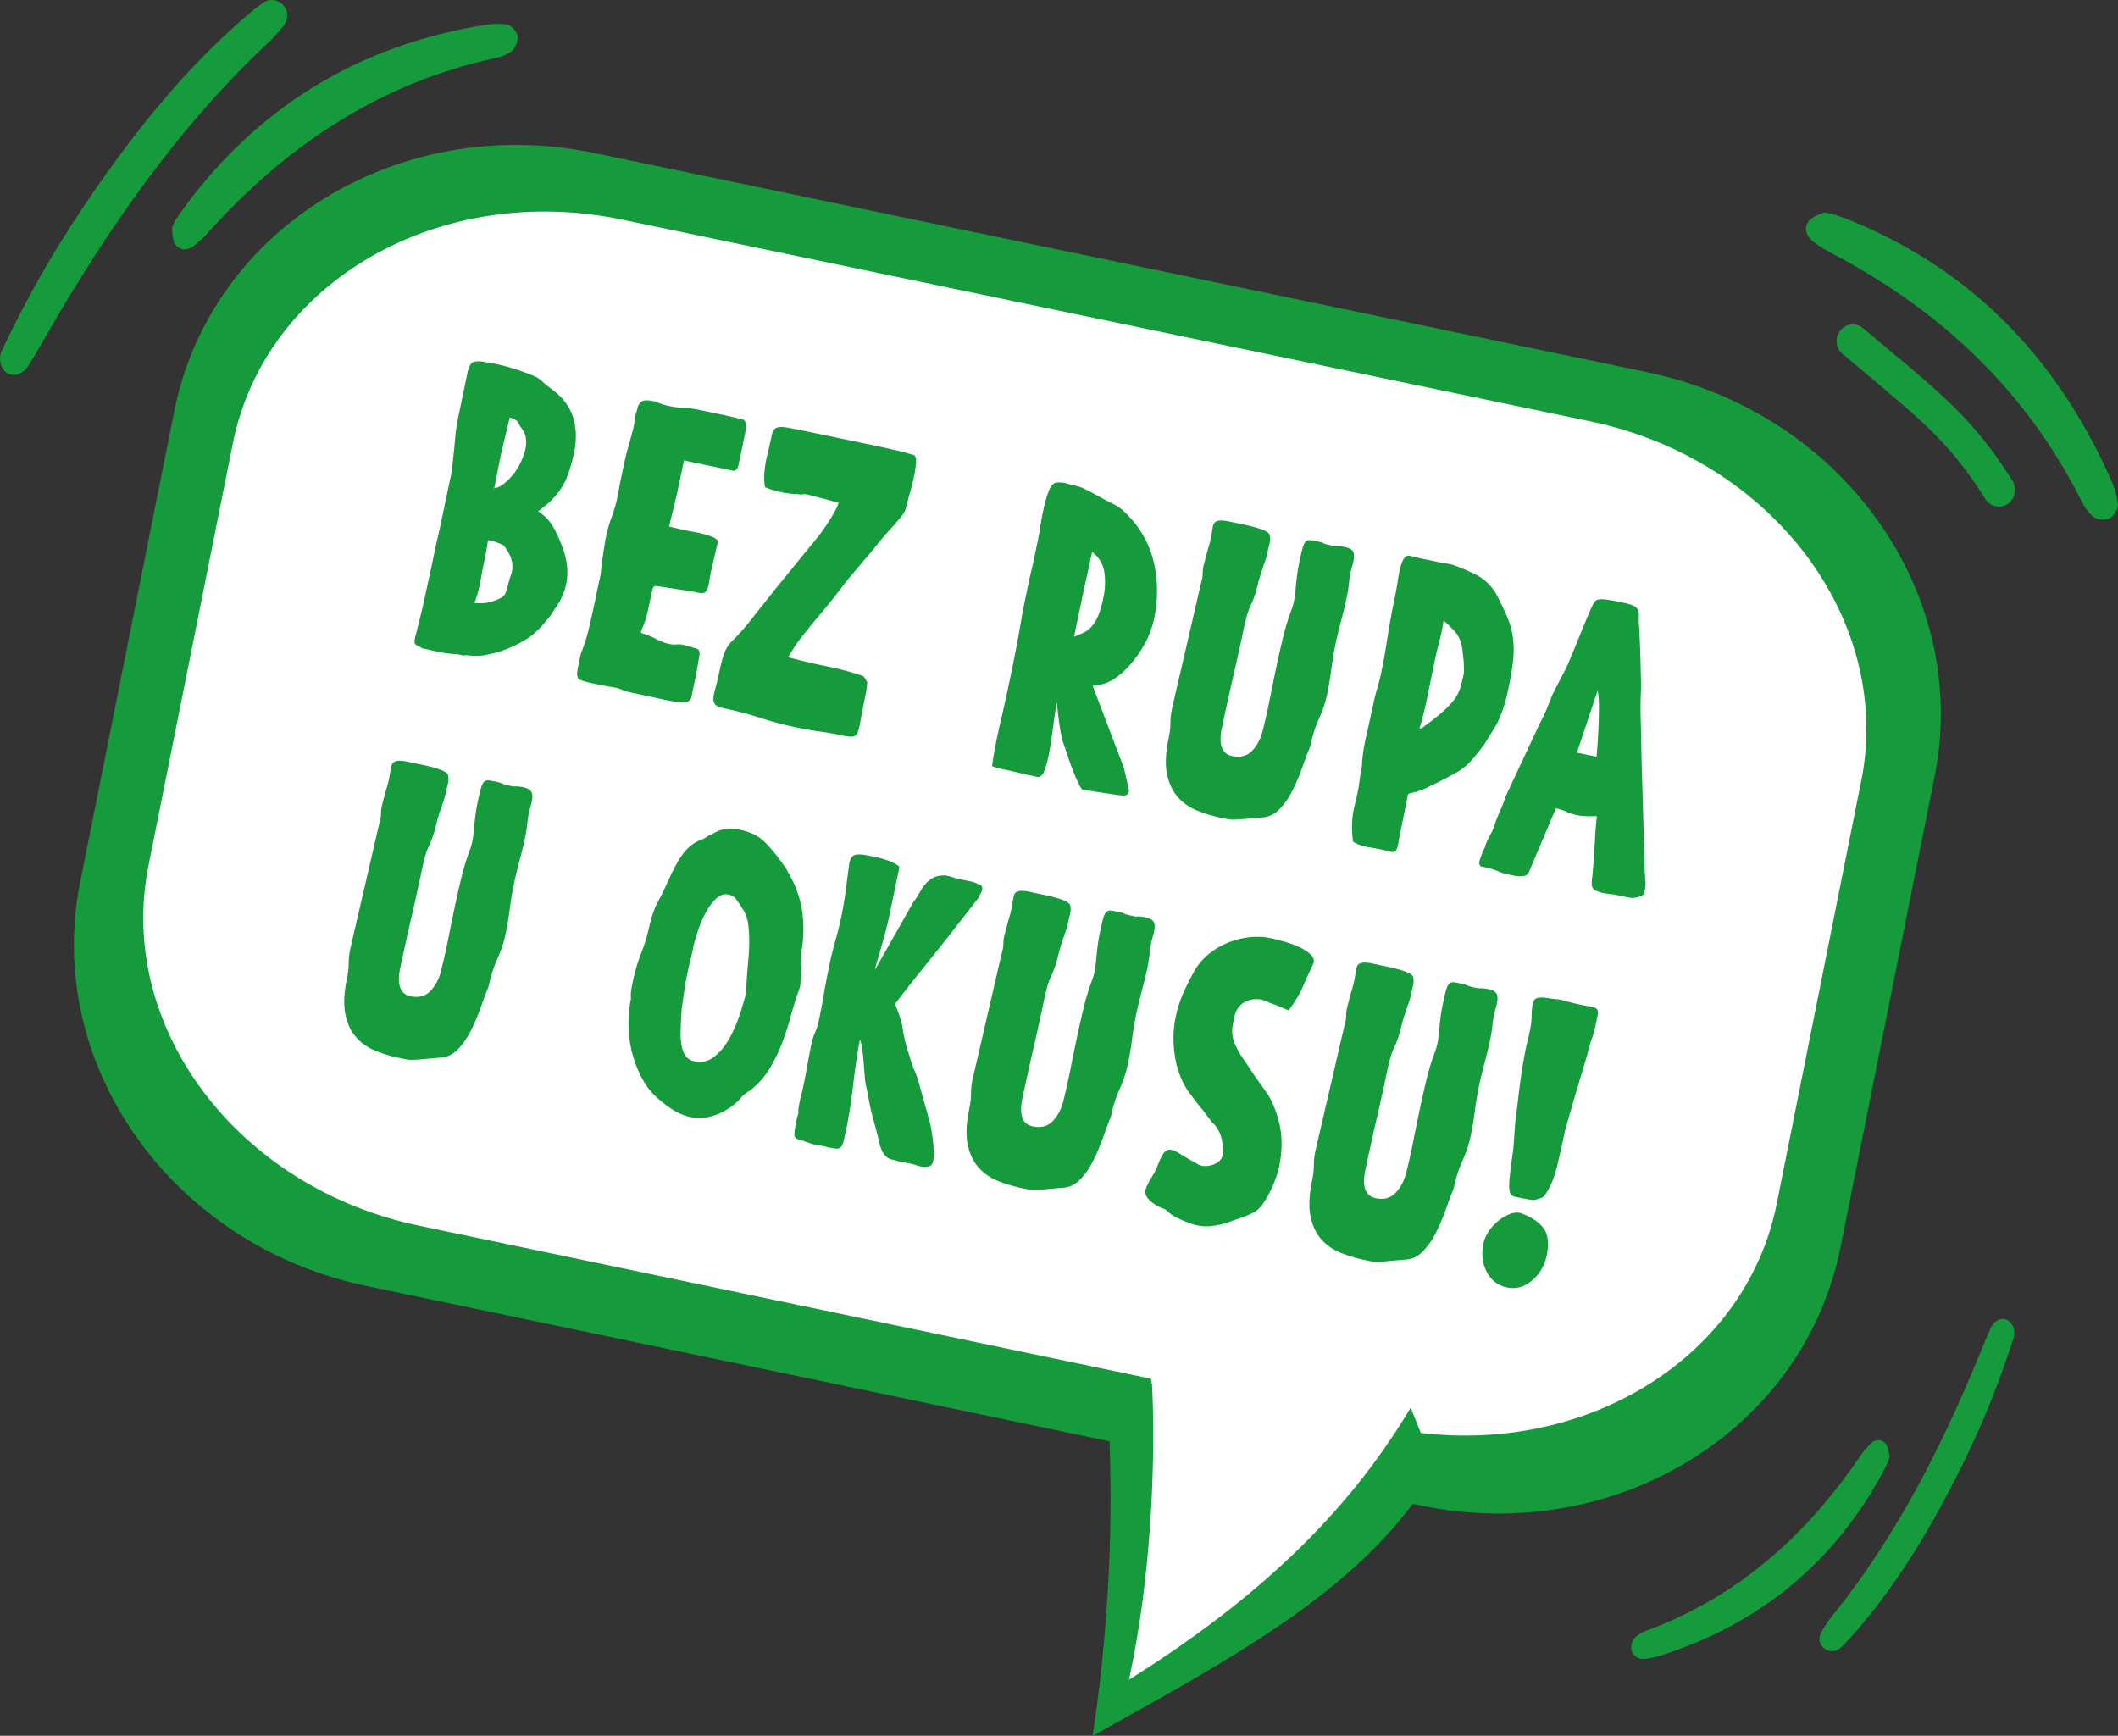 <svg xmlns="http://www.w3.org/2000/svg" id="Layer_2" data-name="Layer 2" viewBox="0 0 364.03 298.32"><rect x="0" y="0" width="364.03" height="298.32" fill="#333333" stroke="none"/><defs><style>.cls-1{fill:#159b3b;stroke-width:0}</style></defs><g id="Layer_1-2" data-name="Layer 1"><path d="M192.41 291.57c2.26-18.28 2.32-33.8 1.93-44.01l-.11-2.86-130.38-27.25c-31.53-6.51-52.39-35.72-46.49-65.12l16.18-80.97c4.97-24.79 28.15-42.79 55.12-42.79 4.21 0 8.47.44 12.66 1.3l181.09 37.7c31.52 6.51 52.37 35.73 46.48 65.13l-16.18 80.96c-4.97 24.8-28.15 42.8-55.13 42.8-4.21 0-8.47-.44-12.65-1.3l-3.65-.75-1.39 1.85c-10.73 14.23-27 23.91-47.48 35.31Z" style="fill:#fff;stroke-width:0"/><path d="m283.17 63.98-181.1-37.7c-33.53-6.93-65.82 12.93-72.11 44.36l-16.18 80.97c-6.3 31.42 15.79 62.5 49.33 69.43l127.58 26.67c.44 11.46.29 29-2.74 49.6l-.15 1.01.88-.48c23.24-12.87 42.05-23.33 54.15-39.38l1.39.29c33.54 6.92 65.82-12.94 72.11-44.36l16.18-80.96C338.8 102 316.71 70.92 283.18 64Zm36.71 70.31-14.5 72.58c-5.22 26.08-31.96 42.87-61.18 39.4l-1.01-2.52-.73-1.82-.52.85c-10.59 17.48-25.83 32.08-47.89 45.9 3.78-17.38 4.55-37 4-49.75l-.06-1.26-.1.12c-.02-.28-.02-.56-.04-.83l-125.7-26.28c-31.31-6.46-52.18-34.18-46.63-61.9l14.5-72.58c5.55-27.72 35.43-44.96 66.74-38.49L273.24 72.4c31.32 6.47 52.2 34.17 46.65 61.9ZM344.77 226.76c-.94-.28-2.04.27-2.6 1.43-.65 1.44-1.25 2.91-1.85 4.38-6.63 16.19-14.48 31.65-25.47 45.23-.69.85-1.31 1.78-1.82 2.74-.46.89-.46 1.85.33 2.61.78.76 2.04.88 2.95.08.91-.82 1.75-1.77 2.57-2.71 6.85-7.86 12.27-16.72 17.04-26.05 3.97-7.74 7.4-15.74 10.25-24.81l.03-.2c.17-1.16-.49-2.39-1.43-2.69ZM323.55 253.14c.36-.69.71-1.4.94-1.86.15-.57.34-.91.26-1.19-.17-.72-.29-1.58-.74-2.07-.72-.75-1.73-.63-2.48.08-.77.73-1.45 1.61-2.07 2.52-9.3 13.6-21.05 23.91-36.32 29.57-.82.33-1.74.78-2.3 1.44-.4.5-.62 1.55-.39 2.16.2.6 1.06 1.31 1.65 1.32 1.19.01 2.42-.3 3.58-.67 16.52-5.31 29.29-15.55 37.88-31.28ZM46.11 7.32c.98-.92 1.9-1.92 2.69-3.01.69-1 .84-2.18.02-3.26-.81-1.05-2.35-1.42-3.55-.6-1.27.85-2.42 1.86-3.58 2.86-9.6 8.38-17.64 18.22-24.97 28.75C10.63 40.78 5.16 49.93.21 60.5c.19-.51.03-.16-.08.21-.4 1.38.2 2.99 1.29 3.52 1.12.52 2.52.05 3.4-1.29 1.04-1.62 2-3.31 2.97-5.01C18.47 39.36 30.55 21.92 46.11 7.32Z" class="cls-1"/><path d="M31.54 35.84c-.55.79-1.11 1.58-1.46 2.09-.26.68-.54 1.06-.51 1.39.08.92.09 2 .55 2.67.76 1.05 2.03 1.1 3.05.36 1.05-.76 2.02-1.71 2.9-2.71 13.53-14.94 29.5-25.42 49-29.63 1.06-.24 2.22-.64 3.02-1.35.59-.54 1-1.77.84-2.55-.15-.77-1.08-1.78-1.78-1.89-1.46-.23-2.98-.07-4.47.17-20.95 3.54-38.15 13.77-51.14 31.44ZM362.58 81.92c-9.44-21-24.33-36.01-45.29-44.34-.92-.34-1.86-.66-2.46-.86-.73-.09-1.21-.29-1.52-.12-.86.36-1.92.7-2.44 1.4-.8 1.13-.48 2.45.53 3.31 1.04.87 2.25 1.61 3.48 2.25 18.43 9.68 33.23 23.33 42.88 42.58.55 1.04 1.27 2.17 2.19 2.78.68.47 2.02.52 2.74.11.7-.4 1.43-1.68 1.33-2.46-.19-1.6-.77-3.17-1.44-4.65ZM326.29 61.5l-1.01-.84c-2.16-1.83-3.83-3.23-5.16-4.32-1.2-.96-2.93-.73-3.86.52-.94 1.25-.74 3.04.46 4.01 1.31 1.05 2.92 2.43 5.07 4.24l.99.84c8.23 6.95 12.77 10.79 18.47 19.85.33.51.77.88 1.29 1.09.8.33 1.74.25 2.54-.28 1.27-.88 1.63-2.66.81-3.97-6.18-9.8-11.23-14.08-19.59-21.15ZM72.08 111.12c-.53-.2-.8-.43-.83-.69-.03-.26.05-.73.23-1.42l.6-2.27c.06-.31.14-.63.22-.98.08-.35.18-.74.29-1.17l1.54-7.07c.14-.66.28-1.32.42-2 .14-.68.28-1.34.42-2 .33-1.39.65-2.81.95-4.25.3-1.44.6-2.86.89-4.26l.73-3.47c.12-.75.22-1.48.29-2.2.07-.71.15-1.45.24-2.21.05-.58.1-1.18.15-1.78.05-.6.12-1.22.22-1.84.13-.84.29-1.66.46-2.47.17-.81.34-1.63.51-2.46l1.01-4.85c.25-.86.55-1.36.88-1.49.33-.13.86-.17 1.58-.11.39.08.79.15 1.2.22.41.06.81.14 1.2.22 1.2.25 2.36.56 3.48.93s2.22.78 3.3 1.24c.29.15.57.34.83.55.26.21.51.44.74.67l2.04 1.59c2.61 2.23 3.68 5.28 3.19 9.15a25.87 25.87 0 0 1-1.12 4.49c-.35 1.11-.84 2.11-1.45 2.98-.61.88-1.33 1.68-2.18 2.42l-1.61 1.3c1.18.75 2.09 1.73 2.73 2.93.64 1.21 1.19 2.47 1.64 3.8.67 2.01.82 3.91.45 5.7a10.7 10.7 0 0 1-1.58 3.77c-.35.52-.62.92-.8 1.2-.18.28-.33.5-.44.66-.12.16-.2.27-.25.32-.05.06-.1.1-.15.14-1.23 1.61-2.54 2.82-3.92 3.63-1.38.8-2.8 1.44-4.23 1.92-.99.29-1.91.51-2.75.66-.84.14-1.87.13-3.09-.03-.26.08-.53.08-.79 0a4.8 4.8 0 0 0-1-.17c-1.16-.06-2.17-.19-3.02-.39-.85-.2-1.68-.39-2.5-.56-.19-.04-.34-.09-.42-.16-.09-.06-.18-.13-.29-.2Zm11.28-15.28c-.28 1.35-.54 2.69-.78 4.01a22.19 22.19 0 0 1-1.04 3.82h.97c.56.02 1.15-.04 1.78-.21a8.51 8.51 0 0 0 1.68-.64c.54-.25.89-.66 1.05-1.22.14-.47.27-.96.4-1.46.12-.5.28-.98.45-1.44.4-1.33.21-2.63-.58-3.88-.12-.21-.25-.42-.39-.63-.14-.21-.28-.38-.41-.5-.89-.41-1.54-.65-1.95-.72-.41-.06-.63-.12-.66-.17a45.368 45.368 0 0 1-.52 3.04Zm2.78-17.95-1.2 6.04c.5-.08.99-.29 1.47-.65.48-.35.93-.76 1.35-1.22.42-.46.8-.95 1.13-1.47.33-.52.59-1.04.78-1.55.29-.62.51-1.28.66-1.98.13-.61.14-1.24.03-1.88-.11-.64-.44-1.29-.99-1.95-.18-.49-.43-.84-.75-1.05-.32-.2-.66-.34-1.01-.42l-1.46 6.12ZM116.38 84.76 115 90.49l2.72.64c.39.08.91.18 1.58.3.66.12 1.31.26 1.95.44.63.18 1.16.38 1.58.6.42.22.6.49.53.8l-1.16 4.96c-.05.22-.11.59-.2 1.12-.09.53-.16.9-.2 1.12-.1.48-.23.83-.37 1.05-.15.22-.33.35-.54.4-.21.05-.46.04-.76-.02-.29-.06-.67-.14-1.14-.24l-6.13-.94c-.4-.04-.65.18-.75.67l-.23 1.11c-.2.96-.41 1.92-.63 2.88-.22.96-.51 1.83-.88 2.62-.08.21-.16.47-.22.77.99.3 1.87.65 2.64 1.06.76.41 1.53.7 2.31.86.43.09.82.11 1.17.07.35-.04.7-.02 1.05.05.19.04.38.09.55.15.17.06.35.11.55.15l.35.07c.26.1.5.17.71.22.21.04.38.11.5.21.12.09.2.25.24.46.04.21.01.52-.07.91-.03.13-.07.39-.13.76-.06.38-.1.63-.13.76-.05.26-.1.52-.13.76s-.07.5-.13.76l-.77 3.67c-.1.48-.34.78-.71.91-.37.13-.96.14-1.77.04s-1.86-.3-3.16-.59-2.92-.64-4.86-1.05c-.54-.11-1.02-.26-1.43-.44-.41-.18-.77-.3-1.08-.36-.35-.07-.69-.13-1.03-.18-.33-.05-.68-.11-1.03-.18l-1.98-.41c-1.01-.21-1.74-.42-2.18-.63-.44-.21-.55-.86-.32-1.95.02-.09.05-.26.11-.52.05-.26.11-.52.16-.79.05-.26.1-.5.15-.72.05-.22.07-.35.08-.39.59-1.47 1.06-2.96 1.42-4.46.35-1.5.69-3.01 1.01-4.54l.75-3.6c.17-.6.27-1.22.33-1.85.05-.63.12-1.27.22-1.94l.54-3.44c.29-1.4.64-2.65 1.06-3.75.41-1.1.74-2.24.99-3.42.08-.39.16-.8.23-1.22.07-.42.14-.83.22-1.22l.64-3.08c.1-.48.22-.99.35-1.53.13-.54.27-1.05.41-1.52l.81-2.98.1-.46c.05-.22.09-.42.12-.59.04-.17.05-.35.05-.54-.03-.23.03-.58.19-1.05.16-.47.27-.83.32-1.1.1-.48.33-.85.69-1.12.36-.27 1.12-.28 2.29-.03.04 0 .09.03.14.06.05.03.12.06.2.08.71.29 1.39.5 2.06.64.89.19 1.74.3 2.55.33.8.03 1.71.15 2.72.36l.93.19c.35.07.82.17 1.4.29.58.12 1.18.25 1.81.38.62.13 1.22.27 1.8.41.58.14 1.06.26 1.45.34.57.17.73.9.49 2.19-.25 1.29-.62 3.12-1.12 5.48-.18.87-.54 1.26-1.06 1.15l-2.42-.51-5.94-1.24-1.18 5.64ZM149.06 117.18c-.03.54-.1 1.12-.21 1.73-.11.62-.22 1.21-.34 1.78-.29 1.4-.51 2.52-.64 3.35-.13.84-.3 1.47-.49 1.88-.19.42-.47.64-.84.68-.37.04-.95-.03-1.72-.19a54.7 54.7 0 0 0-3.9-.68c-1.32-.19-2.62-.41-3.9-.68-2.21-.46-4.33-1.02-6.34-1.67-2.01-.65-4.07-1.19-6.16-1.63-.7-.15-1.19-.33-1.47-.55-.28-.22-.42-.56-.43-1.01 0-.46.11-1.09.34-1.91.23-.82.49-1.9.77-3.26.18-.87.43-1.77.74-2.68.31-.91.82-1.69 1.52-2.32a39.44 39.44 0 0 0 3.61-4.17l3.96-4.98 2.2-2.69c1.42-1.75 2.84-3.49 4.25-5.2 1.41-1.71 2.65-3.55 3.71-5.52l.35-.82c.02-.09.05-.15.1-.18-.88-.27-1.76-.53-2.67-.76-.9-.23-1.84-.48-2.8-.72-.23-.05-.49-.06-.75-.02-.27.04-.56.02-.87-.05-.45 0-.9-.03-1.35-.08-.46-.05-.92-.12-1.38-.22-.5-.11-1-.23-1.47-.38-.48-.14-.94-.31-1.39-.5-.15-.85-.18-1.69-.11-2.52.07-.83.19-1.61.34-2.36.04-.22.1-.45.17-.68.07-.23.13-.46.17-.68l.11-.52c.22-1.05.4-1.85.54-2.42.14-.56.41-.92.83-1.06.41-.14 1.08-.13 2 .04.92.17 2.27.44 4.05.81l5.71 1.19c1.59.33 3.15.66 4.69.98 1.53.32 3.07.67 4.62 1.03.12.02.3.06.55.12.25.05.43.11.54.18l1.33.35c.33.16.47.6.42 1.32-.05.72-.17 1.56-.38 2.52-.2.96-.44 1.92-.72 2.86-.28.95-.48 1.72-.61 2.33-.06.31-.19.61-.38.91-.18.3-.38.58-.6.83-.21.25-.4.47-.57.67-.16.2-.25.31-.26.36a48.752 48.752 0 0 0-2.94 3.32c-.93 1.15-1.91 2.33-2.93 3.53l-1.13 1.34c-.75.85-1.45 1.71-2.12 2.6-.67.89-1.34 1.74-2 2.56l-.99 1.23c-1.02 1.2-1.87 2.22-2.56 3.06-.68.84-1.26 1.57-1.74 2.2-.48.63-.87 1.19-1.17 1.67s-.61.97-.91 1.45c2.19.59 4.38 1.11 6.58 1.55 2.2.44 4.34 1.01 6.42 1.72l.59.94ZM170.51 131.72c.1-.89.26-1.88.47-2.98.21-1.1.39-2.02.55-2.76l.08-.39c.37-1.56.73-3.14 1.08-4.73.35-1.59.69-3.17 1.02-4.75.29-1.4.57-2.78.83-4.13.26-1.36.52-2.72.76-4.08v.07c.12-.84.27-1.67.42-2.51.15-.83.32-1.67.49-2.5l.67-3.21c.12-.57.25-1.12.38-1.67.13-.54.26-1.1.38-1.67l.73-3.47c.14-.66.29-1.52.46-2.61s.37-2.15.61-3.19.51-1.97.82-2.77c.31-.8.7-1.27 1.17-1.4.59-.1 1.19-.07 1.8.1.61.17 1.13.31 1.56.39.31.06.61.15.89.25.28.11.57.23.86.39.81.4 1.6.81 2.38 1.25.78.44 1.57.85 2.38 1.25.66.32 1.27.73 1.81 1.23s1.08 1.06 1.6 1.67c1.95 2.32 3.2 4.96 3.76 7.9.56 2.94.52 5.92-.11 8.94-.27 1.27-.71 2.52-1.33 3.76-.62 1.24-1.35 2.38-2.17 3.41-.83 1.04-1.71 1.92-2.65 2.66-.95.74-1.88 1.21-2.82 1.43-.12.02-.22.04-.29.08a.33.33 0 0 1-.22.02l-1.07.19 4.47 11.74.9 2.38.89 3.88c-.06.31-.17.51-.31.62-.14.11-.31.17-.5.2s-.37.02-.55-.01c-.17-.04-.34-.05-.51-.04l-6.01-.92c-.16.01-.36-.19-.57-.6-.22-.41-.46-.92-.72-1.52-.26-.6-.51-1.24-.76-1.9s-.45-1.27-.62-1.81l-.8-2.29c-.12-.39-.24-.88-.36-1.48-.12-.59-.22-1.22-.31-1.88-.09-.66-.17-1.3-.24-1.93s-.12-1.18-.14-1.64c-.21 1.01-.41 2.25-.6 3.74-.19 1.49-.4 2.93-.63 4.31s-.52 2.56-.86 3.51c-.34.95-.77 1.38-1.27 1.27-.47-.1-.99-.21-1.57-.33-.58-.12-1.19-.26-1.83-.42-.64-.16-1.25-.29-1.83-.42-.58-.12-1.11-.23-1.57-.33l-1.02-.35Zm14.09-22.29c.53-.21 1.04-.42 1.53-.64.49-.22.96-.55 1.4-1.01.44-.46.83-1.08 1.18-1.87s.66-1.85.93-3.16c.33-1.57.38-3.07.15-4.48-.23-1.42-.93-2.54-2.09-3.38l-1.58 7.26-1.52 7.27ZM208.56 90.23c.06-.3.25-.52.56-.64.31-.12.65-.16 1.03-.13s.75.09 1.12.17l.84.18c.47.1 1.04.22 1.72.36s1.33.3 1.94.47c.61.17 1.16.37 1.64.58.48.22.75.47.82.75.1.48.09.99-.05 1.53s-.25 1.03-.34 1.47c-.09.44-.2.85-.32 1.23s-.25.72-.39 1.01l.07-.05c-.47 1.27-.82 2.43-1.06 3.47a18.72 18.72 0 0 1-1.06 3.2c-.35.7-.62 1.41-.81 2.12-.19.71-.36 1.44-.52 2.18-.6 2.88-1.23 5.73-1.88 8.53-.65 2.81-1.27 5.65-1.88 8.53-.27 1.31-.28 2.38 0 3.21.27.83.87 1.35 1.8 1.54 1.4.29 2.52 0 3.37-.87.85-.87 1.46-1.97 1.82-3.31.45-1.77.86-3.6 1.24-5.49.37-1.88.75-3.73 1.13-5.54.38-1.81.78-3.57 1.19-5.26.42-1.69.89-3.23 1.42-4.63a8.71 8.71 0 0 0 .42-1.42c.06-.31.12-.61.16-.92.04-.31.08-.64.12-1 .05-.63.12-1.36.22-2.21.1-.85.24-1.73.43-2.65.23-1.09.42-1.92.58-2.48.16-.56.35-.93.57-1.11.22-.18.5-.25.83-.2.33.05.79.13 1.38.25.39.08.8.24 1.24.46v-.07c.12.07.29.13.52.17l.99.21s.22 0 .55-.02c1.4.11 2.25.4 2.55.88.3.47.27 1.33-.11 2.58-.26.86-.44 1.74-.53 2.66-.09.92-.23 1.81-.41 2.68-.28 1.35-.61 2.7-.97 4.04-.36 1.34-.69 2.71-.98 4.1-.28 1.35-.51 2.74-.69 4.17-.18 1.42-.42 2.85-.72 4.3-.29 1.4-.76 2.81-1.4 4.22-.64 1.42-1.15 3.02-1.52 4.81-.41 1.01-.87 2.21-1.36 3.61-.5 1.4-1.07 2.74-1.72 4.02-.65 1.28-1.41 2.35-2.28 3.22-.87.87-1.88 1.32-3.02 1.35l-1.86.16c-.74.07-1.35.13-1.83.16-.47.04-.88.05-1.23.05-.34 0-.67-.04-.98-.1-.31-.06-.68-.14-1.11-.23-1.48-.31-2.87-.74-4.17-1.28-1.3-.55-2.4-1.33-3.28-2.36-.88-1.03-1.47-2.35-1.79-3.96-.31-1.61-.21-3.67.32-6.16.18-.87.27-1.7.28-2.47 0-.78.08-1.53.23-2.28l.05-.26c.85-3.7 1.7-7.34 2.53-10.93.83-3.59 1.67-7.23 2.53-10.93.14-.47.21-.95.21-1.43s.09-1.06.28-1.75l.58-2.2c.11-.34.21-.67.3-1 .09-.32.17-.68.25-1.08l.27-1.58.14-.66ZM240.39 144.7c-.11.52-.21.91-.31 1.17-.09.25-.22.42-.38.5-.16.08-.38.08-.67 0-.29-.08-.66-.17-1.13-.27-.85-.18-1.79-.35-2.81-.52-1.02-.17-1.87-.48-2.54-.94-.14-1.08-.2-2.06-.17-2.94.02-.88.12-1.74.29-2.57.1-.48.21-.96.33-1.44.12-.48.23-.95.33-1.44.15-.7.25-1.35.32-1.95.07-.6.2-1.4.41-2.41.06-1.63.3-3.38.73-5.25s.83-3.7 1.21-5.49c.21-1 .45-1.98.73-2.92.28-.94.51-1.85.69-2.73.38-1.83.73-3.78 1.04-5.84.31-2.06.71-4.26 1.2-6.62.25-1.18.44-2.24.58-3.2.14-.95.3-1.76.48-2.43.18-.67.4-1.17.65-1.51.25-.33.59-.46 1.02-.37.5.15 1.12.3 1.88.46.76.16 1.49.31 2.21.46s1.37.28 1.96.38c.59.1.96.17 1.11.2 1.4.48 2.79 1.06 4.16 1.76 1.38.7 2.5 1.75 3.38 3.17.81 1.54 1.47 2.91 1.97 4.1s.83 2.4.98 3.59c.16 1.2.16 2.46.03 3.8-.14 1.34-.4 2.95-.8 4.83-.32 1.53-.65 2.77-.99 3.73-.34.95-.66 1.72-.97 2.29-.3.58-.57 1.04-.81 1.4-.24.36-.45.7-.64 1.03l-.83 1.33c-.11.12-.24.29-.42.53-.17.24-.39.51-.66.82l-.42.53c-.94 1.22-2.03 2.17-3.28 2.87s-2.52 1.37-3.82 2l-.53.23c-.41.23-.86.45-1.35.64-.49.2-.97.36-1.44.49-.21.05-.38.08-.51.1-.12.02-.32.09-.59.22l-1.66 8.2Zm6.19-31.06c-.4 1.92-.79 3.85-1.18 5.77-.38 1.93-.86 3.86-1.42 5.79.2 0 .36-.04.48-.11.11-.07.27-.19.47-.38l.94-.69c1.39-1.03 2.56-2.06 3.51-3.1a7.385 7.385 0 0 0 1.83-3.52c.05-.22.13-.56.24-1.01.12-.46.17-.86.17-1.23l-.05-1.51-.15-1.33c-.06-.7-.15-1.27-.28-1.73-.13-.46-.3-.88-.52-1.27-.22-.39-.54-.78-.94-1.19-.4-.4-.93-.9-1.57-1.49-.16 1.15-.39 2.31-.7 3.48-.31 1.17-.58 2.34-.83 3.52ZM273.76 152.57c-.14-.12-.2-.42-.18-.89.02-.48.05-.84.11-1.11l.2-2.42c.08-1.17.16-2.48.25-3.95.08-1.46.19-2.78.31-3.94-.94.03-1.64.03-2.1 0a9.065 9.065 0 0 1-3.18-.77 8.05 8.05 0 0 0-1.74-.57l-.46 1.07-4.21 9.93c-.14.29-.34.48-.6.56-.26.08-.56.12-.91.12-.34 0-.72-.05-1.13-.13-.41-.09-.79-.17-1.14-.24-.51-.11-1-.27-1.48-.48-.48-.21-.94-.37-1.36-.46-.5-.15-.96-.26-1.39-.33-.43-.07-.58-.41-.45-1.02.04-.17.17-.55.38-1.12.22-.57.39-.93.5-1.09.04-.17.08-.33.12-.45.05-.13.11-.28.19-.47.08-.19.21-.46.38-.81.17-.35.43-.83.76-1.45.29-.99.66-1.99 1.12-3.02.46-1.02.81-1.92 1.05-2.69l5.83-12.46c.45-.82.85-1.65 1.19-2.49.34-.84.68-1.68 1.01-2.52l1.45-2.84.91-1.73c.3-.67.64-1.45 1.01-2.35.37-.9.75-1.82 1.12-2.74.38-.92.75-1.83 1.11-2.71.37-.88.71-1.68 1.02-2.39.22-.46.4-.81.56-1.08.16-.26.39-.43.71-.5.32-.07.78-.06 1.4.02.61.08 1.46.24 2.55.46.93.2 1.6.38 2.01.56.41.18.68.42.82.72.14.3.2.7.17 1.2-.02.5 0 1.16.07 2 .04.78.08 1.66.12 2.62.04.97.08 1.97.1 3 .03 1.03.05 2.03.07 2.99.02.96.02 1.81-.01 2.53 0 .23-.02.52-.03.88-.01.36-.02.73-.02 1.09v1.44l.2 8.93.5 17.07c0 .41 0 .81.02 1.2.02.39.05.8.08 1.21l.05.63c.02.28.01.56-.03.85-.04.29-.08.52-.12.69-.08.39-.21.65-.38.78-.17.12-.55.24-1.14.34-.31.12-.8.11-1.48-.04-.68-.14-1.29-.27-1.83-.38-.31-.06-.68-.12-1.12-.17-.44-.05-.86-.11-1.27-.2-.41-.09-.77-.2-1.08-.33-.32-.13-.53-.33-.64-.58Zm.64-22.51c.07-.71.14-1.57.2-2.56s.12-2.01.16-3.08c.04-1.06.05-2.11.05-3.14 0-1.03-.08-1.9-.21-2.61l-3.57 10.68 3.38.71ZM67.34 131.51c.06-.31.25-.52.56-.64.31-.12.65-.16 1.03-.13s.75.09 1.12.17l.84.18c.47.1 1.04.22 1.72.36s1.33.3 1.94.47c.61.17 1.16.37 1.64.58.48.22.75.47.82.75.1.48.09.99-.05 1.53-.13.54-.25 1.03-.34 1.47-.09.44-.2.85-.32 1.23s-.25.72-.39 1.01l.07-.05c-.47 1.27-.82 2.43-1.06 3.47a18.72 18.72 0 0 1-1.06 3.2c-.35.7-.62 1.41-.81 2.12-.19.71-.36 1.44-.52 2.18-.6 2.88-1.23 5.73-1.88 8.53-.65 2.81-1.27 5.65-1.88 8.53-.27 1.31-.28 2.38 0 3.21.27.83.87 1.35 1.8 1.54 1.4.29 2.52 0 3.37-.87.85-.87 1.46-1.97 1.82-3.31.45-1.77.86-3.6 1.24-5.49.37-1.88.75-3.73 1.13-5.54.38-1.81.78-3.57 1.19-5.26.42-1.69.89-3.23 1.42-4.63a8.71 8.71 0 0 0 .42-1.42c.06-.3.12-.61.16-.92.04-.31.08-.64.12-1 .05-.63.12-1.36.22-2.21.1-.85.24-1.73.43-2.65.23-1.09.42-1.92.58-2.48.16-.56.35-.93.57-1.11.22-.18.5-.25.83-.2.33.05.79.13 1.38.25.39.08.8.24 1.24.46v-.07c.12.07.29.13.52.18l.99.21s.22 0 .55-.02c1.4.11 2.25.4 2.55.88.31.47.27 1.33-.11 2.58-.26.86-.44 1.74-.53 2.66-.09.92-.23 1.81-.41 2.68-.28 1.35-.61 2.7-.97 4.04-.36 1.34-.69 2.71-.98 4.1-.28 1.35-.51 2.74-.69 4.17-.18 1.42-.42 2.85-.72 4.3-.29 1.4-.76 2.81-1.4 4.22-.64 1.42-1.15 3.02-1.52 4.81-.42 1.01-.87 2.21-1.36 3.61-.5 1.4-1.07 2.74-1.72 4.02-.65 1.28-1.41 2.35-2.28 3.22-.87.87-1.88 1.32-3.02 1.35l-1.86.16c-.74.07-1.35.13-1.83.16-.47.04-.88.05-1.23.05-.34 0-.67-.04-.98-.1-.31-.06-.68-.14-1.11-.23-1.48-.31-2.87-.74-4.17-1.28-1.31-.55-2.4-1.33-3.28-2.36-.88-1.03-1.47-2.35-1.79-3.97-.31-1.61-.21-3.67.32-6.16.18-.87.27-1.7.27-2.47 0-.77.08-1.53.23-2.28l.05-.26c.85-3.7 1.7-7.34 2.53-10.93.83-3.59 1.67-7.23 2.53-10.93.14-.47.21-.95.21-1.43s.09-1.06.28-1.75l.58-2.2c.11-.34.21-.67.3-1 .09-.32.17-.68.25-1.08l.27-1.58.14-.66ZM137.47 169.71c-.57 1.57-1.08 3.19-1.54 4.88-.45 1.68-.99 3.32-1.6 4.9a26.2 26.2 0 0 1-2.24 4.46 13.34 13.34 0 0 1-3.33 3.58c-.55.3-1.01.68-1.39 1.14-.38.47-.91.95-1.58 1.45-1.1.82-2.27 1.4-3.49 1.73s-2.44.38-3.64.13c-.93-.19-1.82-.54-2.67-1.04-.85-.5-1.65-1.07-2.4-1.73-1.22-.94-2.23-2.1-3.01-3.47-.79-1.37-1.4-2.86-1.84-4.45s-.67-3.22-.71-4.87.1-3.24.42-4.77c-.05-.51-.04-1.02.05-1.53s.18-1.02.29-1.55c.35-1.66.83-3.27 1.44-4.83s1.08-3.13 1.41-4.7c.38-1.61.83-2.9 1.36-3.89.53-.98 1.05-2.04 1.57-3.16l.91-2c.34-.66.67-1.27.99-1.84.32-.57.68-1.1 1.06-1.59s.82-.92 1.3-1.3c.48-.38 1.06-.7 1.72-.97.12-.02.28-.08.46-.18.18-.1.39-.24.63-.41l1.01-.47h-.06c.78-.44 1.54-.69 2.29-.77.74-.07 1.5-.03 2.28.14 1.01.21 1.95.55 2.83 1h-.06c.55.29 1.08.69 1.6 1.21s1.01 1.07 1.48 1.64c.47.58.9 1.15 1.31 1.71.41.56.77 1.08 1.07 1.56h-.06c1.27 2.08 2.09 4.25 2.47 6.49.38 2.25.38 4.58 0 7.01-.13.79-.17 1.48-.13 2.06.04.58.06 1.05.07 1.42l-.21 2.76-.05.26Zm-9.1-1.84c.08-.94.16-1.93.25-2.96s.15-2.06.16-3.08c0-1.02-.05-2-.18-2.94a7.1 7.1 0 0 0-.86-2.57v.07c-.55-.93-1.06-1.68-1.55-2.24-.15-.08-.3-.15-.47-.23-.17-.08-.35-.14-.54-.18-.74-.15-1.43.08-2.09.69-.65.62-1.25 1.41-1.78 2.4-.53.98-.99 2.04-1.36 3.17-.38 1.13-.66 2.11-.83 2.94l-.23 1.11c-.04.17-.08.38-.13.62s-.11.42-.18.55l-.78 3.73-.65 4.58c-.06 1.04-.11 2.05-.15 3.05-.05.99-.02 1.89.08 2.68.1.8.31 1.48.64 2.05.33.57.88.94 1.66 1.1 1.24.26 2.36 0 3.35-.77.99-.77 1.84-1.78 2.55-3.02.7-1.24 1.3-2.59 1.79-4.04.49-1.45.86-2.71 1.13-3.8l.18-2.9ZM152.48 158.96c-.08.39-.22.95-.41 1.66a176.988 176.988 0 0 1-1.27 4.45c-.21.7-.35 1.26-.44 1.65l6.55-11.56c.46-.63.86-1.26 1.21-1.87.35-.61.72-1.12 1.11-1.55.39-.42.84-.75 1.36-.98.51-.23 1.17-.34 1.98-.3.47.1.87.21 1.21.32.34.12.67.21.98.27l2.39.5c.53.2.96.37 1.29.51.34.14.45.45.35.93-.03.13-.12.35-.29.66-.17.31-.29.54-.36.71l-4.9 6.29c-1.54 1.96-3.17 3.99-4.86 6.1a246.7 246.7 0 0 0-4.56 5.82c.11.25.24.58.4.97s.3.79.42 1.18c.12.39.23.75.32 1.09.09.34.14.58.15.72.18 1.27.44 2.46.77 3.58s.69 2.24 1.06 3.37c.43.87.82 1.95 1.17 3.26.35 1.3.69 2.54 1.02 3.7v-.07l.68 2.6-.02-.21c.13.53.27 1.24.4 2.14.14.9.23 1.73.26 2.52l.13.85-.17 1.13c-.07.53-.27.87-.61 1-.33.14-.71.18-1.12.14-.42-.04-.86-.15-1.33-.31-.47-.17-.91-.27-1.3-.31l-1.57-.33c-.16-.03-.3-.07-.43-.12-.13-.05-.27-.09-.43-.12l-.29-.06c-.47-.1-.84-.3-1.12-.61-.28-.31-.51-.66-.69-1.07-.18-.4-.32-.84-.42-1.32-.1-.48-.21-.93-.32-1.37l-.72-2.68c-.21-.73-.4-1.52-.57-2.38-.17-.86-.33-1.69-.48-2.49l-.21-1c-.08-.38-.15-.93-.2-1.65-.05-.72-.11-1.46-.17-2.22-.06-.77-.14-1.5-.24-2.2-.1-.7-.22-1.25-.38-1.65a59.15 59.15 0 0 0-.6 3.46c-.19 1.31-.37 2.64-.53 3.99-.16 1.36-.34 2.68-.52 3.96-.19 1.28-.38 2.38-.57 3.3l-.22 1.05c-.17.79-.3 1.4-.41 1.83-.11.43-.26.74-.44.93-.18.19-.45.27-.81.24-.36-.03-.85-.11-1.47-.24a8.77 8.77 0 0 0-1.54-.32 7.13 7.13 0 0 1-1.59-.4l-1.53-.53c-.71-.1-1.06-.43-1.04-.97.01-.54.14-1.38.38-2.52.05-.22.1-.42.16-.62.06-.19.11-.4.16-.62-.04-.19-.04-.46.02-.82.05-.35.13-.75.22-1.19.09-.44.19-.86.3-1.27.11-.41.2-.79.27-1.14.23-1.09.46-2.29.69-3.58.23-1.3.46-2.51.7-3.65.16-.79.38-1.49.66-2.12.27-.63.47-1.24.6-1.86.34-1.62.65-3.24.93-4.87s.59-3.27.94-4.93c.29-1.4.63-2.78 1.02-4.13s.72-2.73 1.02-4.13c.3-1.44.55-2.93.75-4.46.2-1.53.4-3.07.6-4.63.1-.48.24-.84.41-1.08.17-.24.44-.39.79-.45.36-.06.81-.05 1.36.04s1.25.23 2.11.41c.54.11 1.17.29 1.89.53.72.24 1.4.59 2.03 1.04l-.06.6-1.97 9.44ZM174.28 153.88c.06-.31.25-.52.56-.64.31-.12.65-.16 1.03-.13s.75.09 1.12.17l.84.18c.47.1 1.04.22 1.72.36.68.14 1.33.3 1.94.47.61.17 1.16.37 1.64.58.48.22.75.47.82.75.1.48.09.99-.05 1.53-.13.54-.25 1.03-.34 1.47-.09.44-.2.85-.32 1.23s-.25.72-.39 1.01l.07-.05c-.47 1.27-.82 2.43-1.06 3.47a18.72 18.72 0 0 1-1.06 3.2c-.35.7-.62 1.41-.81 2.12s-.36 1.44-.52 2.18c-.6 2.88-1.23 5.73-1.88 8.53-.65 2.81-1.27 5.65-1.88 8.53-.27 1.31-.28 2.38 0 3.21.27.83.87 1.35 1.8 1.54 1.4.29 2.52 0 3.38-.87.85-.87 1.46-1.97 1.82-3.31.45-1.77.86-3.6 1.24-5.49.37-1.88.75-3.73 1.13-5.54.38-1.81.78-3.57 1.19-5.26.41-1.69.89-3.23 1.42-4.63a8.71 8.71 0 0 0 .42-1.42c.06-.3.12-.61.16-.92.04-.31.08-.64.12-1 .05-.63.12-1.36.22-2.21.1-.85.24-1.73.43-2.65.23-1.09.42-1.92.58-2.48.16-.56.35-.93.57-1.11.22-.18.5-.25.83-.2.33.05.79.13 1.38.25.39.08.8.24 1.24.46v-.07c.12.07.29.13.52.17l.99.21s.22 0 .55-.02c1.39.11 2.25.4 2.55.88.31.47.27 1.33-.11 2.58-.26.86-.43 1.74-.52 2.66-.09.92-.23 1.81-.41 2.68-.28 1.35-.61 2.7-.97 4.04-.36 1.34-.69 2.71-.98 4.1-.28 1.35-.51 2.74-.69 4.17-.18 1.42-.42 2.85-.72 4.3-.29 1.4-.76 2.81-1.4 4.22-.64 1.42-1.15 3.02-1.52 4.81-.42 1.01-.87 2.21-1.36 3.61-.5 1.4-1.07 2.74-1.72 4.02-.65 1.28-1.41 2.35-2.28 3.22-.87.87-1.88 1.32-3.02 1.35l-1.86.16c-.74.07-1.35.13-1.83.16s-.88.05-1.23.05c-.34 0-.67-.04-.98-.1-.31-.07-.68-.14-1.11-.23-1.48-.31-2.87-.74-4.17-1.28-1.31-.55-2.4-1.33-3.28-2.36-.88-1.03-1.48-2.35-1.79-3.96-.31-1.61-.21-3.67.32-6.16.18-.87.27-1.7.27-2.47 0-.78.08-1.53.23-2.28l.06-.26c.85-3.7 1.7-7.34 2.53-10.93.83-3.59 1.67-7.23 2.53-10.93.14-.47.21-.95.21-1.43s.09-1.06.28-1.75l.58-2.2c.11-.34.21-.67.3-1 .09-.32.17-.68.25-1.07l.27-1.58.14-.66ZM219.89 173c-.33-.16-.68-.3-1.04-.42s-.71-.26-1.04-.42c-.37-.17-.67-.28-.9-.33-.46-.1-.94-.13-1.41-.09s-.94.17-1.39.39c-.45.22-.84.53-1.17.92-.32.39-.56.86-.72 1.42l-.3 1.44c-.24 1.14-.17 2.21.21 3.22.38 1.01 1.04 2.17 1.98 3.46l1.48 2.23 2.44 3.45c1.03 1.86 1.71 3.79 2.04 5.8.33 2.01.25 4.17-.23 6.48a15.6 15.6 0 0 1-.55 1.9 19.39 19.39 0 0 1-2.07 4.22c-.42.62-.84 1.09-1.27 1.41-.29.21-.67.42-1.13.62-.47.2-.86.36-1.16.47l-.85.3c-.44.14-.88.29-1.35.47-.46.18-.8.29-1.01.33-.73.21-1.5.36-2.28.45-.79.09-1.63.04-2.52-.15a8.72 8.72 0 0 1-1.71-.56c-.53-.2-1.09-.45-1.7-.73-.61-.29-1.23-.75-1.87-1.38.04 0-.15-.07-.56-.22-.41-.16-.85-.38-1.32-.69-.46-.3-.88-.66-1.23-1.08s-.48-.89-.37-1.41c.05-.22.12-.43.23-.64.1-.21.23-.48.38-.81l.65-1.09c.3-.48.56-1 .78-1.55.21-.55.43-1.05.65-1.51.22-.46.46-.8.73-1.04.27-.24.62-.31 1.05-.23.08.02.18.04.32.07.14.03.26.08.37.15l2.27 1.36 1.36.76c.32.2.64.34.95.4.31.06.68.06 1.1-.01.42-.07.81-.19 1.17-.37.36-.17.67-.42.91-.73.25-.31.37-.67.38-1.08 0-1.41-.15-2.52-.49-3.32-.34-.8-.78-1.44-1.33-1.92l-1.67-2.2c-.52-.61-.96-1.16-1.33-1.65-.36-.49-.77-1.03-1.21-1.62-1.17-1.79-1.91-3.83-2.25-6.11-.33-2.28-.28-4.47.16-6.57.31-1.48.75-2.87 1.33-4.17.57-1.29 1.28-2.67 2.11-4.14a11.25 11.25 0 0 1 2.59-2.78c1.01-.77 2.1-1.37 3.27-1.81 1.17-.44 2.36-.71 3.58-.83 1.22-.11 2.37-.05 3.46.18.58.12 1.34.32 2.28.58.94.26 1.82.59 2.65.97.83.38 1.5.83 2 1.34.5.52.61 1.06.33 1.64-.57 1.16-1.14 2.42-1.73 3.78-.59 1.36-1.41 2.73-2.47 4.1l-1.56-.67ZM233.22 166.21c.06-.31.25-.52.56-.64.31-.12.65-.16 1.03-.13s.75.09 1.12.17l.84.18c.47.1 1.04.22 1.72.36s1.33.3 1.94.47c.61.17 1.16.37 1.64.58.48.22.75.47.82.75.1.48.09.99-.05 1.53-.13.54-.25 1.03-.34 1.47-.09.44-.2.85-.32 1.23s-.25.72-.39 1.01l.07-.05c-.47 1.27-.82 2.43-1.06 3.47a18.72 18.72 0 0 1-1.06 3.2c-.35.7-.62 1.41-.81 2.12-.19.71-.36 1.44-.52 2.18-.6 2.88-1.23 5.73-1.88 8.53-.65 2.81-1.27 5.65-1.88 8.53-.27 1.31-.28 2.38 0 3.21.27.83.87 1.35 1.8 1.54 1.4.29 2.52 0 3.37-.87.85-.87 1.46-1.97 1.82-3.31.45-1.77.87-3.6 1.24-5.49.37-1.88.75-3.73 1.13-5.54.38-1.81.78-3.57 1.19-5.26s.89-3.23 1.42-4.63a8.71 8.71 0 0 0 .42-1.42c.06-.3.12-.61.16-.92.04-.31.08-.64.12-1 .05-.63.12-1.36.22-2.21.1-.85.24-1.73.43-2.65.23-1.09.42-1.92.58-2.48.16-.56.35-.93.57-1.11.22-.18.5-.25.83-.2.33.05.79.13 1.38.25.39.08.8.24 1.24.46v-.07c.12.07.29.13.52.18l.99.21s.22 0 .55-.02c1.4.11 2.25.4 2.55.88.3.47.27 1.33-.11 2.58-.26.86-.44 1.74-.53 2.66-.09.92-.23 1.81-.41 2.68-.28 1.35-.61 2.7-.97 4.04-.36 1.34-.69 2.71-.98 4.1-.28 1.35-.51 2.74-.69 4.17-.18 1.42-.42 2.85-.72 4.3-.29 1.4-.76 2.81-1.4 4.22-.64 1.42-1.15 3.02-1.52 4.81-.42 1.01-.87 2.21-1.36 3.61-.5 1.4-1.07 2.74-1.72 4.02-.65 1.28-1.42 2.35-2.28 3.22-.87.87-1.88 1.32-3.02 1.35l-1.86.16c-.74.07-1.35.13-1.83.17-.47.04-.88.05-1.23.05-.34 0-.67-.04-.98-.1-.31-.07-.68-.14-1.11-.23-1.48-.31-2.87-.74-4.17-1.28-1.31-.55-2.4-1.33-3.28-2.36s-1.47-2.35-1.79-3.97c-.31-1.61-.21-3.67.32-6.16.18-.87.27-1.7.27-2.47s.08-1.53.23-2.28l.06-.26c.85-3.7 1.7-7.34 2.53-10.93.83-3.59 1.67-7.23 2.53-10.93.14-.47.21-.95.21-1.43s.09-1.06.28-1.75l.58-2.2c.11-.34.21-.67.3-1 .09-.32.17-.68.25-1.08l.27-1.58.14-.66ZM265.82 215.85c-.42 1.83-1.29 3.26-2.6 4.31-1.31 1.05-2.71 1.42-4.18 1.11-1.59-.33-2.76-1.23-3.51-2.68-.75-1.46-.94-3.06-.58-4.81.16-.79.48-1.52.95-2.2.47-.68 1-1.26 1.61-1.75.61-.49 1.25-.87 1.91-1.14.67-.27 1.27-.35 1.81-.24 1.78.6 3.1 1.44 3.97 2.51.87 1.07 1.08 2.7.62 4.88Zm-3.96-9.86c-.66-.14-1.18-.25-1.57-.33-.39-.08-.65-.34-.78-.78s-.16-1.13-.08-2.07.25-2.34.51-4.2c.11-.71.18-1.35.22-1.94l.12-1.75c.04-.58.09-1.2.14-1.85.06-.65.15-1.37.27-2.17l.17-1.4c.17-1.6.37-3.19.6-4.76.23-1.57.5-3.14.83-4.72.11-.52.23-1.03.35-1.53.12-.5.24-.99.34-1.47.17-.83.26-1.64.27-2.44 0-.8.07-1.48.19-2.05.09-.44.24-.72.45-.86s.5-.21.87-.23c.37-.01.82.02 1.35.11.53.09 1.15.16 1.87.22.16.03.43.1.84.21.4.11.85.22 1.36.35.5.13.97.24 1.42.33.45.09.77.16.96.2.67.09 1.16.2 1.46.3.3.11.49.27.56.49.08.22.07.53 0 .92-.08.39-.18.87-.3 1.44-.21 1.01-.46 1.92-.76 2.75-.29.83-.53 1.68-.72 2.55l-2.44 8.18-1.36 4.78c-.46 2.19-.91 4.22-1.37 6.11-.46 1.89-1.07 3.43-1.85 4.64v-.07c-.17.46-.48.78-.95.96-.46.18-.9.29-1.32.34l-1.06-.15-.58-.12Z" class="cls-1"/></g></svg>